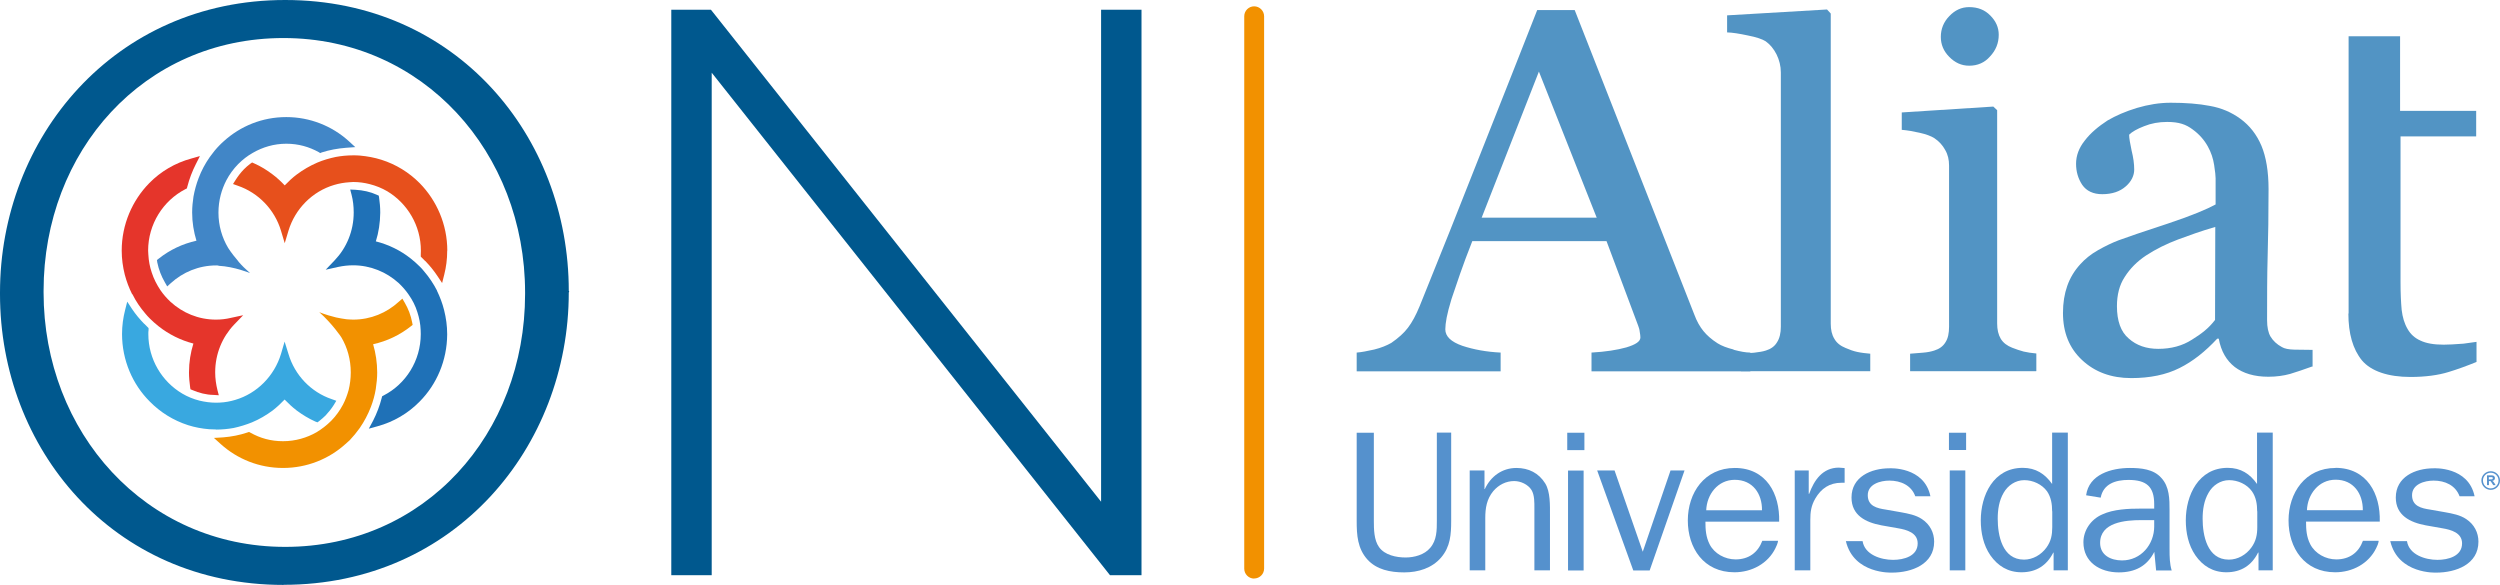 <?xml version="1.0" encoding="UTF-8"?>
<svg id="Capa_2" data-name="Capa 2" xmlns="http://www.w3.org/2000/svg" viewBox="0 0 221.44 51.81">
  <defs>
    <style>
      .cls-1 {
        fill: #5294c4;
      }

      .cls-2 {
        fill: #4186c7;
      }

      .cls-3 {
        fill: #e7501c;
      }

      .cls-4 {
        fill: #f29100;
      }

      .cls-5 {
        fill: #5591cd;
      }

      .cls-6 {
        fill: #39a8e0;
      }

      .cls-7 {
        fill: #00588e;
      }

      .cls-8 {
        fill: #1f71b7;
      }

      .cls-9 {
        fill: #e5352b;
      }
    </style>
  </defs>
  <g id="Capa_1-2" data-name="Capa 1">
    <g>
      <g>
        <path class="cls-6" d="M19.13,38.05h.02c.53,0,1.04-.05,1.54-.14.56-.12,1.11-.29,1.63-.5.65-.27,1.26-.63,1.83-1.05.37-.29.73-.62,1.06-.97.34.35.69.68,1.07.97.51.38,1.07.72,1.65.98l.19.07.16-.12c.2-.16.39-.32.56-.49.27-.29.51-.59.72-.92l.23-.38-.42-.15c-1.82-.62-3.26-2.11-3.82-4l-.34-1.09-.32,1.09c-.59,1.95-2.12,3.5-4.05,4.07-.43.13-.9.22-1.37.24-.11,0-.22.01-.32.01-.51,0-1-.07-1.47-.18-.55-.14-1.07-.35-1.54-.63-1.79-1.06-3-3.03-3-5.27,0-.12,0-.24.02-.36v-.17s-.11-.11-.11-.11c-.1-.1-.19-.18-.27-.27h-.01c-.39-.4-.76-.84-1.08-1.32l-.42-.64-.19.75c-.17.67-.27,1.38-.27,2.11h0c0,2.34.94,4.47,2.45,5.98.93.95,2.09,1.68,3.4,2.1.6.19,1.23.31,1.88.36.19.01.39.02.59.02"/>
        <path class="cls-9" d="M11.73,26.06l.3-.16-.3.16c.31.63.7,1.2,1.14,1.71.13.16.25.29.39.43.25.25.52.49.8.71.89.7,1.94,1.23,3.07,1.52-.25.8-.39,1.65-.39,2.55h0c0,.45.04.88.1,1.31l.03.19.17.07c.58.25,1.21.42,1.88.43l.46.03-.12-.46c-.12-.49-.2-1.02-.2-1.57,0-1.65.64-3.14,1.68-4.23l.8-.83-1.11.24c-.42.1-.85.15-1.3.15-1.56,0-2.96-.6-4.03-1.58-.33-.31-.63-.65-.89-1.03-.32-.48-.59-1-.77-1.56-.17-.5-.27-1.03-.3-1.58,0-.11-.02-.24-.02-.36,0-2.36,1.34-4.43,3.29-5.44l.14-.07.04-.15c.18-.7.44-1.38.76-2.01l.36-.71-.76.22c-1.44.39-2.72,1.15-3.73,2.18-1.5,1.53-2.44,3.66-2.44,5.98h0c0,.73.1,1.44.27,2.12.16.61.38,1.19.65,1.73"/>
        <path class="cls-2" d="M17.14,17.39c-.07.47-.12.94-.12,1.42v.02c0,.87.14,1.7.38,2.49-1.25.28-2.37.82-3.33,1.58l-.17.13.03.21c.13.64.36,1.23.67,1.76l.21.37.32-.29c1.07-.97,2.47-1.57,4.03-1.57.06,0,.13,0,.2.01l-.02.02c1.42.07,2.81.65,2.81.65-.39-.34-.75-.69-1.03-1.02h.01s-.06-.06-.08-.1c-.53-.61-.84-1.11-.84-1.11h0c-.54-.9-.86-1.98-.86-3.12,0-.54.07-1.07.2-1.57.12-.46.29-.89.5-1.3.28-.53.63-1.01,1.05-1.44.38-.38.81-.72,1.29-.99.88-.51,1.89-.81,2.97-.81s2.03.28,2.88.75l.12.08.14-.06c.69-.22,1.4-.35,2.15-.41l.82-.06-.61-.56c-1.46-1.31-3.4-2.1-5.5-2.1h-.01c-2.12,0-4.05.8-5.52,2.13-.13.11-.25.23-.36.34-.33.33-.62.69-.89,1.07-.4.57-.74,1.2-.99,1.87-.2.52-.35,1.07-.45,1.62"/>
        <path class="cls-3" d="M39.62,22.21c0-2.33-.94-4.45-2.44-5.98-.94-.95-2.1-1.67-3.4-2.08-.6-.19-1.24-.31-1.9-.37-.2-.02-.39-.02-.6-.02h0c-.53,0-1.04.05-1.53.14-.57.12-1.12.28-1.64.5-.65.28-1.27.64-1.83,1.06-.38.28-.73.62-1.06.96-.33-.35-.69-.68-1.06-.96-.51-.39-1.06-.73-1.65-.99l-.18-.08-.17.12c-.2.15-.39.32-.56.49-.27.28-.51.59-.72.92l-.24.38.42.15c1.82.62,3.27,2.11,3.83,3.99l.33,1.1.33-1.1c.59-1.95,2.12-3.49,4.05-4.06.43-.13.89-.21,1.37-.24.11,0,.21-.02.32-.02.5,0,1,.07,1.46.19.55.14,1.07.35,1.55.63,1.78,1.07,2.98,3.03,2.98,5.27,0,.12,0,.25-.01.36v.16s.11.11.11.11c.1.09.18.18.27.27h.01c.4.41.76.85,1.08,1.33l.42.63.19-.75c.17-.67.26-1.36.26-2.08v-.04h0Z"/>
        <path class="cls-8" d="M38.71,25.74c-.32-.62-.71-1.2-1.15-1.71-.12-.15-.25-.3-.39-.43-.25-.25-.52-.49-.8-.71-.9-.71-1.94-1.22-3.08-1.51.25-.79.38-1.64.39-2.53v-.05c0-.43-.04-.87-.1-1.29l-.03-.18-.18-.08c-.57-.26-1.21-.4-1.88-.44l-.47-.02.12.46c.13.5.19,1.02.19,1.57,0,1.65-.64,3.14-1.68,4.23l-.8.84,1.12-.25c.43-.09.86-.14,1.31-.14,1.54,0,2.96.6,4.03,1.57.33.31.63.65.89,1.03.33.47.6.99.77,1.55.16.5.27,1.02.29,1.58,0,.12.01.24.01.36,0,2.37-1.33,4.43-3.29,5.44l-.13.07-.04.15c-.18.71-.44,1.38-.76,2.01l-.38.71.76-.21c1.44-.39,2.72-1.15,3.74-2.19,1.5-1.51,2.43-3.63,2.44-5.95v-.02h0c0-.74-.1-1.44-.27-2.12-.15-.61-.37-1.18-.64-1.74"/>
        <path class="cls-4" d="M33.29,34.41c.07-.46.12-.92.12-1.39v-.03c0-.87-.13-1.71-.36-2.5,1.23-.27,2.37-.82,3.33-1.58l.17-.13-.04-.21c-.12-.64-.35-1.23-.66-1.76l-.21-.36-.32.28c-1.07.98-2.48,1.58-4.03,1.58-.2,0-.39-.02-.59-.03-.32-.04-.63-.1-.92-.16-.05-.02-.1-.03-.15-.04h0c-.78-.19-1.35-.43-1.35-.43,1.18,1.05,1.95,2.22,1.95,2.22h0c.54.91.84,1.98.84,3.12,0,.54-.07,1.07-.19,1.56-.13.46-.29.89-.5,1.29-.28.53-.63,1.01-1.04,1.43-.39.39-.83.73-1.29,1.01-.87.5-1.89.8-2.98.8s-2.02-.27-2.88-.75l-.13-.07-.15.05c-.68.23-1.4.37-2.14.43l-.82.05.62.56c1.46,1.31,3.39,2.1,5.49,2.1h.02c2.11,0,4.06-.8,5.52-2.12.13-.11.26-.23.38-.34.32-.34.61-.69.88-1.07.4-.58.73-1.2.99-1.87.2-.52.35-1.06.44-1.62"/>
      </g>
      <path class="cls-4" d="M111.09,51.25c-.49,0-.88-.4-.88-.88V1.44c0-.49.4-.88.88-.88s.88.4.88.88v48.92c0,.49-.4.88-.88.88Z"/>
      <g>
        <path class="cls-7" d="M25.12,51.81C9.95,51.81,0,39.72,0,26.05v-.14C0,12.24,10.09,0,25.26,0s25.12,12.09,25.12,25.76q.07.07,0,.14c0,13.67-10.09,25.9-25.26,25.9ZM46.51,25.91c0-12.38-9.02-22.54-21.4-22.54S3.86,13.38,3.86,25.76v.14c0,12.38,9.02,22.54,21.4,22.54s21.25-10.02,21.25-22.4v-.14Z"/>
        <path class="cls-7" d="M98.32,50.95L63.04,6.44v44.51h-3.58V.86h3.51l34.56,43.58V.86h3.58v50.09h-2.79Z"/>
      </g>
      <g>
        <path class="cls-1" d="M165.68,32.88h-11.48v-1.55c.38-.04.76-.05,1.18-.09.41-.05.76-.1,1.03-.19.43-.13.78-.37.99-.73.23-.35.34-.82.34-1.38V6.42c0-.58-.14-1.11-.38-1.6-.24-.48-.57-.88-.96-1.16-.3-.19-.81-.37-1.59-.52-.75-.16-1.37-.26-1.83-.27v-1.51l8.85-.52.33.36v27.47c0,.54.1.99.32,1.34.2.36.54.63.99.81.35.15.69.28,1.03.35.36.08.74.12,1.16.16v1.55Z"/>
        <path class="cls-1" d="M176.29,1.37c-.48-.49-1.09-.74-1.87-.74-.68,0-1.26.27-1.76.8-.5.51-.75,1.14-.75,1.84,0,.66.24,1.26.75,1.77.5.51,1.08.78,1.76.78.75,0,1.37-.27,1.85-.82.51-.54.77-1.18.77-1.92,0-.65-.25-1.21-.75-1.71M180.35,32.88h-11.16v-1.55c.36-.04.75-.05,1.12-.09.41-.03.74-.1,1.02-.19.45-.14.78-.38.99-.73.23-.35.32-.82.32-1.38v-14.28c0-.5-.1-.96-.34-1.37-.22-.41-.54-.77-.96-1.05-.3-.19-.73-.35-1.31-.48-.56-.13-1.09-.22-1.58-.26v-1.54l8.11-.52.34.32v18.89c0,.54.1.99.32,1.36.22.36.57.62,1.01.79.34.14.7.25,1.02.34.33.08.7.13,1.12.17v1.55Z"/>
        <path class="cls-1" d="M196.22,20.1c-1.34.39-2.28.74-3.29,1.11-1.03.39-1.97.85-2.84,1.42-.8.53-1.42,1.16-1.89,1.9-.47.71-.69,1.59-.69,2.59,0,1.3.34,2.27,1.04,2.86.69.62,1.57.92,2.62.92,1.14,0,2.14-.27,2.98-.81.87-.54,1.47-1,2.05-1.75l.02-8.25ZM204.81,32.46c-.74.27-1.41.49-1.96.66-.58.16-1.22.25-1.93.25-1.24,0-2.23-.3-2.97-.86-.74-.58-1.22-1.4-1.42-2.51h-.14c-1.05,1.13-2.15,2.01-3.34,2.6-1.17.59-2.61.89-4.27.89-1.78,0-3.23-.54-4.36-1.6-1.13-1.05-1.69-2.44-1.69-4.17,0-.9.13-1.69.38-2.4.25-.71.63-1.34,1.15-1.91.4-.45.93-.89,1.59-1.26.64-.36,1.24-.65,1.82-.87.72-.27,2.17-.76,4.36-1.48,2.19-.73,3.46-1.28,4.22-1.69v-2.32c0-.2-.04-.6-.13-1.18-.09-.58-.27-1.12-.56-1.64-.32-.58-.77-1.09-1.35-1.51-.58-.43-1.18-.66-2.25-.66-.74,0-1.41.12-2.05.38-.62.24-1.06.49-1.32.75,0,.32.09.78.22,1.41.15.6.23,1.16.23,1.68s-.24,1.05-.75,1.49c-.51.45-1.2.69-2.08.69-.8,0-1.39-.28-1.77-.82-.37-.56-.55-1.18-.55-1.87,0-.72.25-1.41.78-2.07.51-.67,1.2-1.24,2.01-1.77.72-.42,1.58-.8,2.6-1.11,1.02-.3,2.01-.46,2.99-.46,1.33,0,2.49.09,3.47.28,1.02.18,1.91.56,2.72,1.15.81.6,1.42,1.37,1.85,2.38.41.98.63,2.27.63,3.84,0,2.23-.03,4.22-.08,5.94-.05,1.74-.05,3.63-.05,5.68,0,.6.1,1.1.31,1.45.22.36.55.68,1,.92.22.14.61.22,1.13.23.51,0,1.05.02,1.59.02v1.5Z"/>
        <path class="cls-1" d="M208.01,27.77c0,1.78.4,3.17,1.2,4.15.81.96,2.32,1.47,4.3,1.47,1.33,0,2.47-.16,3.38-.44.79-.24,1.61-.54,2.47-.89v-1.78c-.3.04-.68.1-1.15.16-.78.06-1.35.09-1.76.09-.87,0-1.55-.12-2.05-.36-.51-.22-.89-.58-1.14-1.02-.29-.49-.45-1.05-.53-1.7-.06-.65-.1-1.45-.1-2.43v-12.94h6.7v-2.26h-6.74V3.21h-4.56v24.56Z"/>
        <path class="cls-1" d="M131.24,19.28l5.07-12.94,5.12,12.94h-10.19ZM153.56,30.96c-.59-.15-1.05-.32-1.42-.55-.55-.35-.96-.72-1.26-1.09-.31-.38-.59-.87-.81-1.47L139.48.89h-3.32c-1.43,3.63-3.02,7.68-4.79,12.13-2.05,5.22-3.93,9.92-5.62,14.09-.33.81-.68,1.45-1.04,1.92-.34.45-.83.9-1.47,1.34-.4.23-.91.44-1.52.59-.62.14-1.15.24-1.55.27v1.66h12.75v-1.66c-1.25-.06-2.39-.27-3.39-.6-1-.35-1.51-.83-1.51-1.46,0-.27.04-.62.12-1.04.08-.42.22-.96.43-1.65.23-.68.48-1.43.76-2.23.29-.83.64-1.78,1.08-2.89h11.89l2.8,7.48c.06.16.12.33.14.54.04.22.06.38.06.51,0,.36-.42.63-1.24.88-.82.23-1.85.39-3.09.46v1.66h14.07v-1.66c-.41,0-.88-.09-1.49-.25"/>
      </g>
      <g>
        <path class="cls-5" d="M128.54,46.14c0,1.18-.07,2.28-.89,3.24-.81.95-2.03,1.32-3.27,1.32s-2.44-.24-3.26-1.14c-.88-.98-.95-2.18-.95-3.41v-7.82h1.52v7.82c0,.71.01,1.69.46,2.31.5.71,1.53.92,2.35.92.78,0,1.67-.24,2.18-.85.59-.68.59-1.57.59-2.39v-7.82h1.27v7.82Z"/>
        <path class="cls-5" d="M131.48,43.32h.04c.51-1.11,1.52-1.87,2.8-1.87,1.08,0,1.98.45,2.55,1.37.46.75.42,1.94.42,2.81v4.89h-1.38v-5.47c0-.52.02-1.18-.25-1.64-.31-.5-.96-.8-1.54-.8-.72,0-1.37.33-1.85.89-.58.7-.71,1.5-.71,2.39v4.63h-1.38v-8.85h1.31v1.64Z"/>
        <path class="cls-5" d="M140.27,50.53h-1.38v-8.85h1.38v8.85ZM140.34,39.87h-1.52v-1.54h1.52v1.54Z"/>
        <polygon class="cls-5" points="146.12 50.53 144.67 50.53 141.47 41.67 143.01 41.67 145.51 48.87 147.97 41.67 149.21 41.67 146.12 50.53"/>
        <path class="cls-5" d="M160.21,41.67v2.07h.04c.43-1.2,1.19-2.32,2.63-2.32l.51.04v1.3h-.28c-1.06,0-1.8.51-2.32,1.4-.37.64-.44,1.2-.44,1.9v4.46h-1.38v-8.85h1.24Z"/>
        <path class="cls-5" d="M174.08,50.52h-1.38v-8.85h1.38v8.85ZM174.15,39.86h-1.52v-1.53h1.52v1.53Z"/>
        <path class="cls-5" d="M181.77,45.28c0-.61-.09-1.23-.45-1.76-.45-.62-1.24-.99-2.02-.99s-1.45.47-1.82,1.11c-.41.7-.53,1.5-.53,2.31,0,1.44.39,3.62,2.33,3.62.79,0,1.52-.43,1.98-1.06.42-.57.52-1.15.52-1.81v-1.41ZM181.77,38.32h1.39v12.2h-1.26v-1.57h-.03c-.57,1.12-1.49,1.74-2.82,1.74-1.19,0-2.09-.56-2.75-1.5-.62-.9-.85-2.01-.85-3.1,0-2.21,1.11-4.65,3.72-4.65,1.15,0,1.96.53,2.6,1.43v-4.56Z"/>
        <path class="cls-5" d="M190.81,46.07h-1.15c-1.41,0-3.64.19-3.64,2.02,0,1.1.96,1.55,1.94,1.55,1.7,0,2.85-1.44,2.85-3v-.57ZM190.81,45.04v-.39c0-1.55-.69-2.14-2.28-2.14-1.14,0-2.22.34-2.46,1.57l-1.29-.21c.25-1.85,2.23-2.42,3.88-2.42.97,0,2.09.1,2.77.87.74.78.74,1.9.74,2.91v3.43c0,.64.01,1.29.19,1.87h-1.38l-.16-1.65c-.64,1.27-1.71,1.82-3.15,1.82-1.68,0-3.13-.92-3.13-2.67,0-1.06.67-2.03,1.66-2.46,1.01-.47,2.34-.52,3.45-.52h1.17Z"/>
        <path class="cls-5" d="M199.93,45.28c0-.61-.09-1.23-.46-1.76-.44-.62-1.24-.99-2.02-.99s-1.46.47-1.82,1.11c-.41.7-.53,1.5-.53,2.31,0,1.44.39,3.62,2.32,3.62.8,0,1.53-.43,1.99-1.06.42-.57.53-1.15.53-1.81v-1.41ZM199.93,38.32h1.38v12.2h-1.26v-1.57h-.04c-.56,1.12-1.49,1.74-2.81,1.74-1.18,0-2.09-.56-2.74-1.5-.62-.9-.85-2.01-.85-3.1,0-2.21,1.12-4.65,3.71-4.65,1.16,0,1.97.53,2.6,1.43v-4.56Z"/>
        <path class="cls-5" d="M204.34,45.19c.05-1.4,1.03-2.7,2.54-2.7,1.59,0,2.42,1.24,2.41,2.7h-4.95ZM206.87,41.45c-2.69,0-4.16,2.21-4.16,4.65s1.4,4.59,4.13,4.59c1.55,0,2.97-.78,3.63-2.13.24-.47.22-.66.22-.66h-1.39c-.38,1.04-1.19,1.65-2.36,1.65-.94,0-1.88-.51-2.31-1.35-.33-.65-.37-1.3-.37-2h6.53c.07-2.46-1.13-4.76-3.93-4.76"/>
        <path class="cls-5" d="M151.13,45.2c.05-1.4,1.02-2.7,2.53-2.7,1.6,0,2.43,1.24,2.41,2.7h-4.94ZM153.66,41.45c-2.69,0-4.16,2.21-4.16,4.65s1.4,4.59,4.13,4.59c1.54,0,2.97-.78,3.63-2.13.24-.47.23-.66.23-.66h-1.39c-.39,1.04-1.2,1.65-2.37,1.65-.94,0-1.88-.51-2.3-1.34-.33-.66-.37-1.3-.37-2h6.53c.07-2.46-1.13-4.76-3.93-4.76"/>
        <path class="cls-5" d="M211.72,47.93h1.48c.19,1.21,1.62,1.66,2.7,1.66.96,0,2.18-.33,2.18-1.46,0-.94-.97-1.21-1.76-1.34l-1.47-.26c-1.38-.26-2.64-.88-2.64-2.46,0-1.83,1.72-2.59,3.36-2.59,0,0,3.07-.18,3.62,2.48h-1.33c-.36-.97-1.28-1.39-2.3-1.39-.81,0-1.91.32-1.91,1.29s.81,1.16,1.61,1.28l1.31.23c.66.12,1.33.24,1.88.61.71.47,1.08,1.2,1.08,2,0,2-1.98,2.74-3.74,2.74,0,0-3.38.16-4.07-2.79"/>
        <path class="cls-5" d="M163.5,47.93h1.48c.19,1.21,1.63,1.66,2.7,1.66.96,0,2.18-.33,2.18-1.46,0-.94-.97-1.21-1.75-1.34l-1.47-.26c-1.38-.26-2.64-.88-2.64-2.46,0-1.83,1.72-2.59,3.37-2.59,0,0,3.07-.18,3.62,2.48h-1.34c-.35-.97-1.28-1.39-2.3-1.39-.81,0-1.91.32-1.91,1.29s.81,1.16,1.61,1.28l1.31.23c.65.12,1.33.24,1.88.61.71.47,1.08,1.2,1.08,2,0,2-1.98,2.74-3.74,2.74,0,0-3.38.16-4.08-2.79"/>
        <path id="_8" data-name="8" class="cls-5" d="M220.62,41.74c-.46,0-.83.37-.83.82s.37.83.83.83.82-.37.82-.83-.37-.82-.82-.82ZM220.62,43.26c-.38,0-.69-.31-.69-.7s.31-.69.69-.69.69.31.69.69-.31.7-.69.7ZM220.85,42.67s-.06-.05-.09-.08c.07,0,.13-.03.17-.08.04-.04.06-.09.06-.16,0-.05-.01-.1-.04-.14-.03-.04-.06-.07-.1-.08-.04-.01-.11-.03-.2-.03h-.36v.87h.17v-.36h.03s.07,0,.09,0c.02,0,.04.02.05.04.01.02.04.06.09.13l.12.19h.21l-.1-.17c-.04-.07-.08-.11-.1-.14ZM220.58,42.47h-.13v-.21h.14c.07,0,.11,0,.13,0,.03,0,.05.01.06.03.01.02.02.04.02.07,0,.03,0,.05-.02.06-.01.02-.03.03-.05.04-.02,0-.07,0-.16,0Z"/>
      </g>
    </g>
  </g>
</svg>